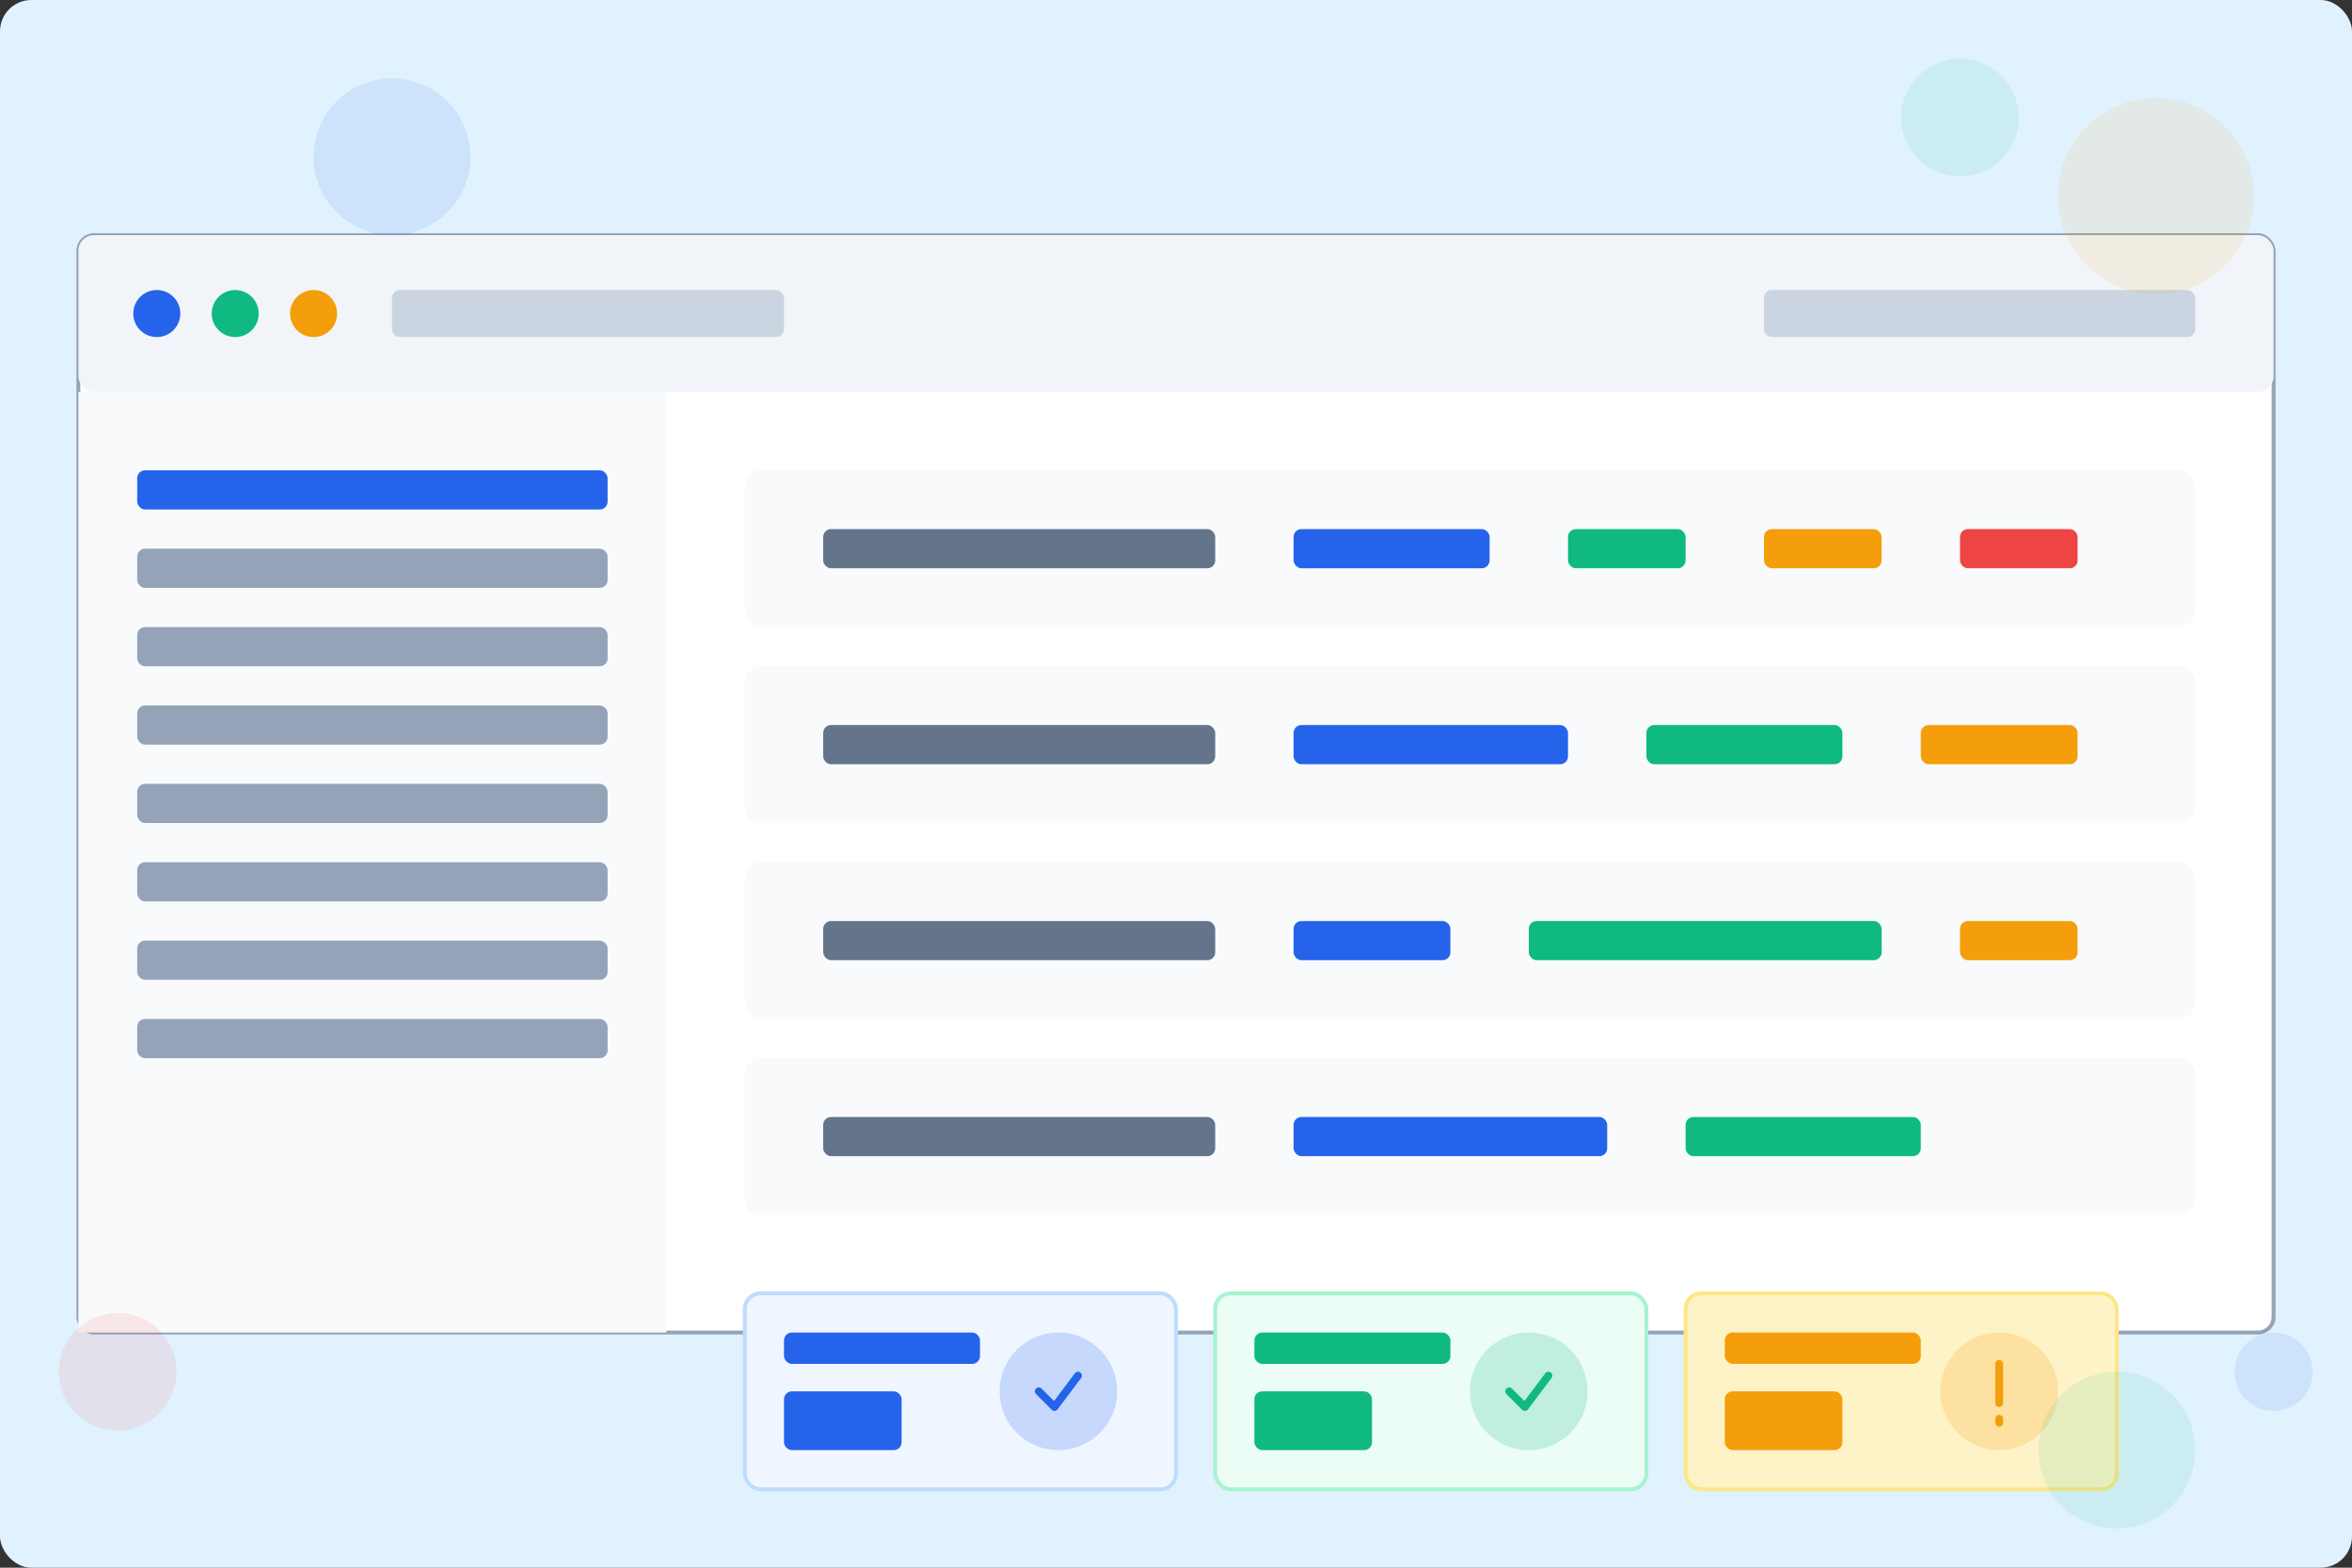 <svg width="600" height="400" viewBox="0 0 600 400" fill="none" xmlns="http://www.w3.org/2000/svg">
  <rect x="0" y="0" width="600" height="400" fill="#333333" stroke="none"/>
  <rect width="600" height="400" rx="8" fill="#E0F2FE"/>
  
  <!-- Background Elements -->
  <rect x="20" y="60" width="560" height="280" rx="4" fill="white" stroke="#94A3B8" stroke-width="1"/>
  
  <!-- Toolbar -->
  <rect x="20" y="60" width="560" height="40" rx="4" fill="#F1F5F9"/>
  <circle cx="40" cy="80" r="6" fill="#2563EB"/>
  <circle cx="60" cy="80" r="6" fill="#10B981"/>
  <circle cx="80" cy="80" r="6" fill="#F59E0B"/>
  <rect x="100" y="74" width="100" height="12" rx="2" fill="#CBD5E1"/>
  <rect x="450" y="74" width="110" height="12" rx="2" fill="#CBD5E1"/>
  
  <!-- Sidebar -->
  <rect x="20" y="100" width="150" height="240" rx="0" fill="#F8FAFC"/>
  
  <!-- Sidebar Menu Items -->
  <rect x="35" y="120" width="120" height="10" rx="2" fill="#2563EB"/>
  <rect x="35" y="140" width="120" height="10" rx="2" fill="#94A3B8"/>
  <rect x="35" y="160" width="120" height="10" rx="2" fill="#94A3B8"/>
  <rect x="35" y="180" width="120" height="10" rx="2" fill="#94A3B8"/>
  <rect x="35" y="200" width="120" height="10" rx="2" fill="#94A3B8"/>
  <rect x="35" y="220" width="120" height="10" rx="2" fill="#94A3B8"/>
  <rect x="35" y="240" width="120" height="10" rx="2" fill="#94A3B8"/>
  <rect x="35" y="260" width="120" height="10" rx="2" fill="#94A3B8"/>
  
  <!-- Main Content Gantt Chart -->
  <rect x="190" y="120" width="370" height="40" rx="4" fill="#F8FAFC"/>
  <rect x="210" y="135" width="100" height="10" rx="2" fill="#64748B"/>
  <rect x="330" y="135" width="50" height="10" rx="2" fill="#2563EB"/>
  <rect x="400" y="135" width="30" height="10" rx="2" fill="#10B981"/>
  <rect x="450" y="135" width="30" height="10" rx="2" fill="#F59E0B"/>
  <rect x="500" y="135" width="30" height="10" rx="2" fill="#EF4444"/>
  
  <rect x="190" y="170" width="370" height="40" rx="4" fill="#F8FAFC"/>
  <rect x="210" y="185" width="100" height="10" rx="2" fill="#64748B"/>
  <rect x="330" y="185" width="70" height="10" rx="2" fill="#2563EB"/>
  <rect x="420" y="185" width="50" height="10" rx="2" fill="#10B981"/>
  <rect x="490" y="185" width="40" height="10" rx="2" fill="#F59E0B"/>
  
  <rect x="190" y="220" width="370" height="40" rx="4" fill="#F8FAFC"/>
  <rect x="210" y="235" width="100" height="10" rx="2" fill="#64748B"/>
  <rect x="330" y="235" width="40" height="10" rx="2" fill="#2563EB"/>
  <rect x="390" y="235" width="90" height="10" rx="2" fill="#10B981"/>
  <rect x="500" y="235" width="30" height="10" rx="2" fill="#F59E0B"/>
  
  <rect x="190" y="270" width="370" height="40" rx="4" fill="#F8FAFC"/>
  <rect x="210" y="285" width="100" height="10" rx="2" fill="#64748B"/>
  <rect x="330" y="285" width="80" height="10" rx="2" fill="#2563EB"/>
  <rect x="430" y="285" width="60" height="10" rx="2" fill="#10B981"/>
  
  <!-- Dashboard KPI Cards -->
  <rect x="190" y="330" width="110" height="50" rx="4" fill="#EFF6FF" stroke="#BFDBFE" stroke-width="1"/>
  <rect x="200" y="340" width="50" height="8" rx="2" fill="#2563EB"/>
  <rect x="200" y="355" width="30" height="15" rx="2" fill="#2563EB"/>
  <circle cx="270" cy="355" r="15" fill="#2563EB" fill-opacity="0.2"/>
  <path d="M265 355L269 359L275 351" stroke="#2563EB" stroke-width="2" stroke-linecap="round" stroke-linejoin="round"/>
  
  <rect x="310" y="330" width="110" height="50" rx="4" fill="#ECFDF5" stroke="#A7F3D0" stroke-width="1"/>
  <rect x="320" y="340" width="50" height="8" rx="2" fill="#10B981"/>
  <rect x="320" y="355" width="30" height="15" rx="2" fill="#10B981"/>
  <circle cx="390" cy="355" r="15" fill="#10B981" fill-opacity="0.2"/>
  <path d="M385 355L389 359L395 351" stroke="#10B981" stroke-width="2" stroke-linecap="round" stroke-linejoin="round"/>
  
  <rect x="430" y="330" width="110" height="50" rx="4" fill="#FEF3C7" stroke="#FDE68A" stroke-width="1"/>
  <rect x="440" y="340" width="50" height="8" rx="2" fill="#F59E0B"/>
  <rect x="440" y="355" width="30" height="15" rx="2" fill="#F59E0B"/>
  <circle cx="510" cy="355" r="15" fill="#F59E0B" fill-opacity="0.2"/>
  <path d="M510 348V358M510 362V363" stroke="#F59E0B" stroke-width="2" stroke-linecap="round" stroke-linejoin="round"/>
  
  <!-- Decorative Elements -->
  <circle cx="100" cy="40" r="20" fill="#2563EB" fill-opacity="0.1"/>
  <circle cx="500" cy="30" r="15" fill="#10B981" fill-opacity="0.1"/>
  <circle cx="550" cy="50" r="25" fill="#F59E0B" fill-opacity="0.1"/>
  <circle cx="30" cy="350" r="15" fill="#EF4444" fill-opacity="0.1"/>
  <circle cx="580" cy="350" r="10" fill="#2563EB" fill-opacity="0.1"/>
  <circle cx="540" cy="370" r="20" fill="#10B981" fill-opacity="0.1"/>
</svg> 